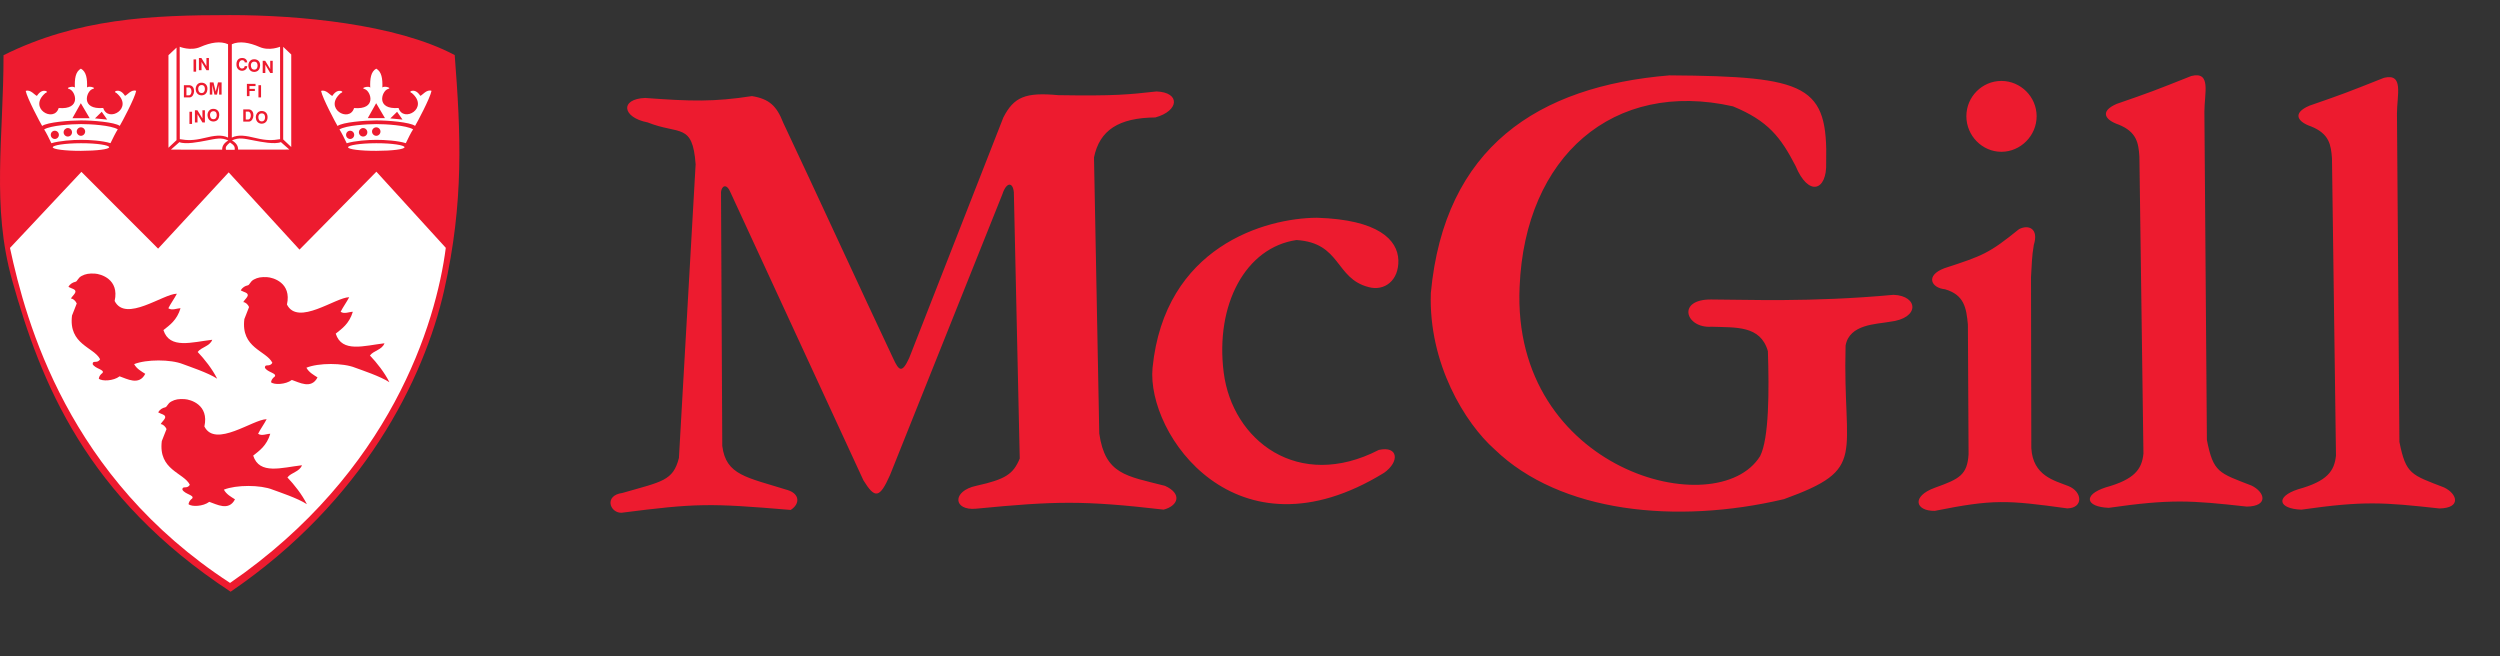 <svg xmlns="http://www.w3.org/2000/svg" xmlns:xlink="http://www.w3.org/1999/xlink" id="Layer_1" x="0px" y="0px" width="165.667px" height="43.5px" viewBox="0 0 165.667 43.5" xml:space="preserve"><rect x="0" y="0" width="165.667" height="43.5" fill="#333333" stroke="none"/>  <path fill="#ED1B2F" d="M0.804,18.568c-1.374-4.898-0.57-9.429-0.57-14.91C5.136,1.222,9.989,1,15.25,1 c4.548,0,10.998,0.586,14.882,2.649c0.399,5.168,0.628,9.715-0.699,15.588c-1.328,5.871-5.348,13.981-14.151,19.974 C5.675,32.912,2.694,25.3,0.804,18.568L0.804,18.568z"></path>  <path fill="#FFFFFF" d="M5.395,11.388l-4.733,5.041c1.063,4.934,3.848,15.221,14.584,22.2c10.641-7.322,13.651-17.198,14.295-22.206 l-4.599-5.045l-5.095,5.163l-4.693-5.119l-4.677,5.055L5.395,11.388L5.395,11.388z"></path>  <path fill="#FFFFFF" d="M5.364,7.979C6.13,7.977,7.589,8.092,7.935,8.341C8.055,8.15,8.94,6.494,9.024,6.02 c-0.316-0.121-0.61,0.298-0.74,0.33C8.061,6.001,7.838,6.001,7.73,6.017C7.541,6.072,7.641,6.136,7.717,6.163 C8.908,7.167,7.148,8.165,6.84,7.155C5.325,7.279,5.72,6.062,6.108,5.909c0.258-0.076,0.048-0.116-0.032-0.146 C5.981,5.743,5.792,5.731,5.768,5.81C5.792,5.213,5.72,4.749,5.36,4.549c-0.359,0.2-0.424,0.667-0.398,1.266 C4.937,5.735,4.75,5.747,4.654,5.766C4.575,5.794,4.365,5.833,4.621,5.912c0.392,0.153,0.782,1.371-0.732,1.246 C3.583,8.167,1.824,7.169,3.01,6.164c0.079-0.023,0.181-0.088-0.007-0.143C2.89,6.004,2.674,6.004,2.446,6.353 c-0.13-0.031-0.423-0.449-0.742-0.328c0.089,0.472,0.971,2.128,1.089,2.321C3.141,8.097,4.599,7.981,5.364,7.979L5.364,7.979z  M5.364,9.267c0.558-0.001,1.432,0.055,1.958,0.221c0.13-0.274,0.359-0.732,0.483-0.918C7.355,8.3,5.972,8.221,5.366,8.222 c-0.607,0.002-1.991,0.083-2.44,0.354C3.048,8.76,3.279,9.218,3.405,9.491C3.934,9.328,4.806,9.269,5.364,9.267L5.364,9.267z  M6.742,7.408l0.36,0.516L6.293,7.845L6.742,7.408L6.742,7.408z M6.263,8.485c-0.159,0-0.285,0.126-0.285,0.282 c0,0.162,0.126,0.282,0.285,0.282c0.144,0,0.276-0.12,0.276-0.282C6.54,8.614,6.407,8.485,6.263,8.485L6.263,8.485z M7.122,8.663 c-0.147,0-0.271,0.119-0.271,0.274c0,0.15,0.125,0.272,0.271,0.272c0.147,0,0.267-0.123,0.267-0.272 C7.389,8.783,7.27,8.663,7.122,8.663L7.122,8.663z M5.366,9.996c-1.072,0.001-1.87-0.105-1.87-0.236c0-0.132,0.792-0.267,1.87-0.269 c1.078-0.002,1.868,0.132,1.868,0.265C7.233,9.888,6.437,9.993,5.366,9.996L5.366,9.996z M5.363,8.438c0.15,0,0.28,0.124,0.28,0.278 C5.643,8.871,5.514,9,5.363,9C5.215,9,5.084,8.871,5.084,8.716C5.084,8.56,5.215,8.438,5.363,8.438L5.363,8.438z M4.491,8.485 c0.156,0,0.281,0.126,0.281,0.282c0,0.162-0.125,0.282-0.281,0.282c-0.141,0-0.276-0.12-0.276-0.282 C4.214,8.614,4.351,8.485,4.491,8.485L4.491,8.485z M3.632,8.663c0.148,0,0.27,0.119,0.27,0.274c0,0.15-0.122,0.272-0.27,0.272 S3.364,9.086,3.364,8.937C3.363,8.783,3.483,8.663,3.632,8.663L3.632,8.663z M5.356,6.839L5.94,7.831H4.801L5.356,6.839L5.356,6.839 z M4.011,7.408l-0.36,0.515l0.808-0.077L4.011,7.408L4.011,7.408z"></path>  <path fill="#FFFFFF" d="M24.935,7.979c0.766-0.002,2.224,0.114,2.571,0.363c0.121-0.192,1.004-1.849,1.089-2.322 c-0.318-0.122-0.612,0.298-0.74,0.33c-0.227-0.351-0.447-0.351-0.556-0.333c-0.188,0.055-0.089,0.119-0.012,0.145 c1.19,1.003-0.57,2.001-0.876,0.993c-1.516,0.123-1.122-1.094-0.731-1.246c0.258-0.077,0.047-0.117-0.032-0.145 c-0.096-0.021-0.286-0.032-0.31,0.047c0.023-0.598-0.048-1.062-0.406-1.262c-0.357,0.2-0.422,0.667-0.397,1.267 c-0.024-0.082-0.212-0.069-0.308-0.048c-0.08,0.028-0.289,0.067-0.034,0.146c0.393,0.153,0.784,1.371-0.73,1.246 c-0.307,1.009-2.066,0.013-0.878-0.994c0.079-0.023,0.182-0.088-0.007-0.143c-0.114-0.017-0.329-0.017-0.556,0.332 c-0.132-0.032-0.424-0.449-0.745-0.329c0.089,0.472,0.973,2.129,1.091,2.321C22.712,8.097,24.167,7.981,24.935,7.979L24.935,7.979z  M24.935,9.267c0.557-0.001,1.43,0.055,1.958,0.221c0.128-0.274,0.356-0.732,0.482-0.918c-0.45-0.269-1.835-0.348-2.44-0.347 c-0.605,0.002-1.991,0.083-2.44,0.353c0.124,0.185,0.355,0.643,0.481,0.917C23.503,9.328,24.375,9.269,24.935,9.267L24.935,9.267z  M26.314,7.408l0.359,0.516l-0.808-0.078L26.314,7.408L26.314,7.408z M25.833,8.485c-0.157,0-0.285,0.126-0.285,0.282 c0,0.162,0.128,0.282,0.285,0.282c0.144,0,0.275-0.12,0.275-0.282C26.109,8.614,25.978,8.485,25.833,8.485L25.833,8.485z  M26.692,8.663c-0.147,0-0.271,0.119-0.271,0.274c0,0.15,0.124,0.272,0.271,0.272s0.267-0.123,0.267-0.272 C26.959,8.783,26.84,8.663,26.692,8.663L26.692,8.663z M24.936,9.996c-1.071,0.001-1.87-0.103-1.87-0.236 c0-0.132,0.792-0.267,1.87-0.269s1.87,0.133,1.87,0.266C26.806,9.89,26.006,9.993,24.936,9.996L24.936,9.996z M24.933,8.438 c0.151,0,0.28,0.124,0.28,0.278c0,0.155-0.129,0.284-0.28,0.284c-0.147,0-0.28-0.128-0.28-0.284 C24.653,8.56,24.785,8.438,24.933,8.438L24.933,8.438z M24.061,8.485c0.157,0,0.282,0.126,0.282,0.282 c0,0.162-0.125,0.282-0.282,0.282c-0.141,0-0.278-0.12-0.278-0.282C23.783,8.614,23.92,8.485,24.061,8.485L24.061,8.485z  M23.202,8.663c0.148,0,0.27,0.119,0.27,0.274c0,0.15-0.122,0.272-0.27,0.272s-0.269-0.123-0.269-0.272 C22.934,8.783,23.054,8.663,23.202,8.663L23.202,8.663z M24.927,6.839l0.584,0.991h-1.14L24.927,6.839L24.927,6.839z M23.582,7.408 l-0.363,0.516l0.811-0.078L23.582,7.408L23.582,7.408z"></path>  <path fill="#ED1B2F" d="M4.772,20.909c0.073-0.158,0.243-0.638,0.313-0.798c-0.071-0.168-0.241-0.325-0.384-0.325 c0.071-0.157,0.345-0.36,0.293-0.502c-0.052-0.141-0.177-0.129-0.459-0.273c0.102-0.202,0.306-0.305,0.456-0.334 c0.148-0.028,0.151-0.249,0.414-0.389c0.262-0.14,0.499-0.177,0.881-0.157c0.379,0.021,1.637,0.366,1.311,1.813 c0.723,1.448,3.231-0.481,4.125-0.481c-0.168,0.325-0.41,0.65-0.567,0.964c0.241,0.168,0.567,0,0.808,0 c-0.241,0.797-0.724,1.121-1.133,1.447c0.41,1.288,1.899,0.791,3.235,0.642c-0.164,0.44-0.724,0.481-0.966,0.809 c0.456,0.478,0.966,1.123,1.292,1.771c-0.599-0.397-1.857-0.808-2.267-0.966c-0.809-0.325-2.427-0.325-3.235,0 c0.169,0.313,0.483,0.481,0.736,0.642c-0.409,0.808-1.218,0.326-1.7,0.166c-0.41,0.315-1.167,0.338-1.376,0.158 c0,0,0-0.203,0.242-0.379c0.165-0.229-0.483-0.271-0.652-0.587c0.003-0.296,0.312-0.002,0.494-0.325 C6.22,22.997,4.531,22.837,4.772,20.909L4.772,20.909z M5.918,18.611c0.088,0,0.16,0.072,0.16,0.162c0,0.086-0.071,0.16-0.16,0.16 c-0.09,0-0.16-0.074-0.16-0.16C5.759,18.684,5.83,18.611,5.918,18.611L5.918,18.611z"></path>  <path fill="#ED1B2F" d="M16.193,21.144c0.071-0.158,0.242-0.641,0.312-0.798c-0.07-0.169-0.241-0.325-0.386-0.325 c0.074-0.155,0.347-0.361,0.295-0.502c-0.054-0.142-0.177-0.129-0.459-0.273c0.099-0.201,0.305-0.306,0.454-0.334 c0.148-0.027,0.151-0.248,0.414-0.389c0.262-0.14,0.499-0.178,0.881-0.156c0.38,0.02,1.637,0.366,1.311,1.813 c0.725,1.446,3.234-0.484,4.126-0.484c-0.17,0.326-0.412,0.653-0.568,0.965c0.242,0.168,0.568,0,0.808,0 c-0.241,0.797-0.724,1.121-1.133,1.448c0.409,1.292,1.898,0.793,3.231,0.639c-0.164,0.441-0.723,0.48-0.964,0.811 c0.456,0.477,0.964,1.121,1.291,1.771c-0.6-0.396-1.857-0.81-2.268-0.963c-0.808-0.328-2.425-0.328-3.233,0 c0.169,0.313,0.483,0.479,0.736,0.642c-0.411,0.807-1.219,0.325-1.701,0.168c-0.412,0.312-1.168,0.336-1.377,0.155 c0,0,0-0.201,0.243-0.377c0.165-0.231-0.483-0.274-0.652-0.588c0.003-0.298,0.312-0.005,0.495-0.328 C17.641,23.229,15.951,23.07,16.193,21.144L16.193,21.144z M17.317,18.845c0.089,0,0.164,0.073,0.164,0.164 c0,0.09-0.074,0.163-0.164,0.163c-0.09,0-0.164-0.072-0.164-0.163C17.153,18.917,17.227,18.845,17.317,18.845L17.317,18.845z"></path>  <path fill="#ED1B2F" d="M10.722,29.229c0.072-0.158,0.241-0.641,0.314-0.797c-0.074-0.168-0.242-0.326-0.387-0.326 c0.073-0.157,0.347-0.362,0.293-0.506c-0.052-0.139-0.177-0.127-0.458-0.271c0.1-0.2,0.304-0.305,0.453-0.333 c0.151-0.031,0.154-0.251,0.414-0.39c0.262-0.143,0.5-0.181,0.881-0.157c0.381,0.021,1.636,0.364,1.312,1.812 c0.723,1.445,3.234-0.483,4.126-0.483c-0.168,0.328-0.41,0.65-0.566,0.966c0.24,0.169,0.566,0,0.808,0 c-0.241,0.797-0.725,1.123-1.133,1.448c0.409,1.289,1.896,0.791,3.232,0.638c-0.165,0.442-0.724,0.481-0.964,0.81 c0.454,0.479,0.964,1.121,1.29,1.772c-0.598-0.397-1.856-0.81-2.267-0.964c-0.808-0.327-2.424-0.327-3.233,0 c0.168,0.312,0.481,0.48,0.735,0.64c-0.41,0.808-1.219,0.325-1.703,0.167c-0.41,0.312-1.165,0.338-1.373,0.157 c0,0,0-0.201,0.24-0.379c0.166-0.229-0.482-0.272-0.65-0.585c0.003-0.297,0.313-0.004,0.494-0.327 C12.171,31.312,10.483,31.158,10.722,29.229L10.722,29.229z M11.859,26.932c0.083,0,0.149,0.066,0.149,0.149 s-0.067,0.149-0.149,0.149c-0.083,0-0.15-0.066-0.15-0.149S11.776,26.932,11.859,26.932L11.859,26.932z"></path>  <path fill="#FFFFFF" d="M15.241,9.441c-0.229,0.204-0.318,0.28-0.267,0.486h0.577C15.579,9.703,15.494,9.613,15.241,9.441 L15.241,9.441z M18.558,3.098c0,0-0.705,0.298-1.351,0.017c-0.704-0.307-1.339-0.409-1.845-0.185v6.185 c0.438-0.21,0.919-0.129,1.603,0.036c0.684,0.165,1.086,0.157,1.595,0.072L18.558,3.098L18.558,3.098z M18.767,3.104L19.3,3.611 v6.132l-0.534-0.502L18.767,3.104L18.767,3.104z M19.177,9.911l-0.562-0.493c-0.419,0.167-1.326-0.021-1.755-0.102 c-0.72-0.137-1.014-0.225-1.489-0.012c0.258,0.148,0.419,0.357,0.407,0.611L19.177,9.911L19.177,9.911z M11.325,9.915l0.562-0.495 c0.419,0.169,1.323-0.019,1.755-0.1c0.72-0.138,1.012-0.225,1.487-0.012c-0.258,0.149-0.419,0.359-0.406,0.611L11.325,9.915 L11.325,9.915z M11.698,3.153l-0.535,0.505v6.133l0.535-0.503V3.153L11.698,3.153z M11.908,3.098c0,0,0.711,0.298,1.36,0.017 c0.704-0.307,1.338-0.409,1.844-0.185v6.185c-0.438-0.21-0.921-0.129-1.604,0.036c-0.683,0.165-1.085,0.157-1.593,0.072 L11.908,3.098L11.908,3.098z"></path>  <path fill="#ED1B2F" d="M15.668,4.241c0.008-0.253,0.148-0.399,0.377-0.399c0.202,0,0.33,0.113,0.337,0.294h-0.164 c0-0.061-0.045-0.15-0.166-0.15c-0.125,0-0.222,0.115-0.222,0.29c0,0.125,0.071,0.262,0.201,0.262c0.088,0,0.176-0.032,0.185-0.158 h0.164c0.022,0.141-0.135,0.311-0.337,0.311C15.831,4.69,15.658,4.539,15.668,4.241L15.668,4.241z M16.458,4.377 c-0.016-0.225,0.124-0.462,0.396-0.45c0.209,0,0.402,0.146,0.382,0.434c-0.01,0.185-0.105,0.399-0.391,0.406 C16.555,4.76,16.467,4.526,16.458,4.377L16.458,4.377z M16.624,4.317c0,0.149,0.051,0.298,0.229,0.298 c0.14,0.001,0.215-0.112,0.215-0.26c0-0.089-0.016-0.27-0.217-0.27C16.764,4.084,16.644,4.116,16.624,4.317L16.624,4.317z  M17.408,4.837v-0.81h0.165l0.334,0.547V4.027h0.165v0.809h-0.165l-0.325-0.547v0.547L17.408,4.837L17.408,4.837z M16.361,6.369 v-0.81h0.572v0.146h-0.401V5.89h0.357v0.141h-0.357v0.338H16.361L16.361,6.369z M17.126,6.456V5.648h0.173v0.807L17.126,6.456 L17.126,6.456z M16.515,8.058H16.12v-0.81h0.382C16.934,7.301,16.845,8.017,16.515,8.058L16.515,8.058z M16.285,7.919h0.164 c0.223,0,0.237-0.525-0.006-0.525h-0.158V7.919L16.285,7.919z M16.954,7.806c-0.016-0.224,0.125-0.46,0.395-0.45 c0.209,0,0.401,0.145,0.381,0.437c-0.007,0.184-0.104,0.396-0.39,0.405C17.049,8.189,16.96,7.957,16.954,7.806L16.954,7.806z  M17.119,7.749c0,0.148,0.051,0.295,0.228,0.295c0.141,0,0.218-0.112,0.218-0.261c0-0.088-0.017-0.269-0.218-0.269 C17.26,7.514,17.138,7.545,17.119,7.749L17.119,7.749z M12.825,4.748v-0.81h0.172v0.809L12.825,4.748L12.825,4.748z M13.181,4.651 V3.843h0.164L13.68,4.39V3.843h0.164v0.808H13.68l-0.326-0.547v0.547H13.181L13.181,4.651z M12.581,6.456h-0.395V5.648h0.383 C13,5.701,12.912,6.416,12.581,6.456L12.581,6.456z M12.354,6.319h0.164c0.221,0,0.237-0.525-0.009-0.525h-0.155V6.319L12.354,6.319 z M12.969,5.93c-0.016-0.224,0.125-0.463,0.394-0.45c0.21,0,0.402,0.145,0.382,0.435c-0.008,0.183-0.104,0.397-0.391,0.405 C13.065,6.312,12.975,6.078,12.969,5.93L12.969,5.93z M13.133,5.87c0,0.147,0.052,0.296,0.228,0.296 c0.143,0,0.217-0.113,0.217-0.261c0-0.088-0.018-0.27-0.217-0.27C13.274,5.637,13.154,5.668,13.133,5.87L13.133,5.87z M13.902,6.268 V5.459h0.245l0.148,0.612l0.15-0.612h0.24v0.808H14.52V5.625l-0.14,0.643h-0.171l-0.141-0.643v0.643H13.902L13.902,6.268z  M12.554,8.214V7.406h0.173v0.808H12.554L12.554,8.214z M12.916,8.113V7.306h0.165l0.333,0.547V7.306h0.165v0.808h-0.165 l-0.326-0.547v0.547h-0.172V8.113z M13.752,7.663c-0.017-0.225,0.124-0.462,0.395-0.45c0.209,0,0.401,0.145,0.381,0.434 c-0.008,0.186-0.104,0.399-0.39,0.406C13.849,8.044,13.76,7.812,13.752,7.663L13.752,7.663z M13.916,7.603 c0,0.148,0.052,0.296,0.231,0.296c0.141,0,0.216-0.114,0.216-0.262c0-0.087-0.016-0.269-0.216-0.269 C14.057,7.371,13.938,7.402,13.916,7.603L13.916,7.603z"></path>  <path fill="#ED1B2F" d="M132.625,5.363c1.271,0,2.336,1.046,2.336,2.339c0,1.292-1.063,2.357-2.336,2.357 c-1.271,0-2.32-1.066-2.32-2.357C130.304,6.409,131.353,5.363,132.625,5.363L132.625,5.363z M154.798,30.186 c-0.104,1.025-0.572,1.703-2.504,2.234c-1.521,0.494-1.336,1.292,0.207,1.354c4.144-0.592,5.433-0.488,9.148-0.08 c1.457-0.021,1.212-0.963,0.307-1.395c-2.176-0.841-2.523-0.861-2.955-3.017l-0.162-21.745c0-1.251,0.472-2.708-0.863-2.38 c-2.48,0.985-2.689,1.067-4.943,1.848c-1.189,0.512-0.738,1.086,0.121,1.375c1.213,0.491,1.312,1.229,1.379,2.112L154.798,30.186 L154.798,30.186z M142.039,30.062c-0.104,1.024-0.576,1.703-2.502,2.236c-1.519,0.492-1.338,1.292,0.202,1.354 c4.144-0.594,5.438-0.491,9.149-0.082c1.457-0.021,1.211-0.961,0.308-1.395c-2.176-0.843-2.521-0.863-2.952-3.015l-0.166-21.745 c0-1.253,0.473-2.709-0.865-2.38c-2.479,0.985-2.686,1.068-4.942,1.847c-1.187,0.513-0.735,1.088,0.126,1.375 c1.211,0.492,1.312,1.231,1.374,2.113L142.039,30.062L142.039,30.062z M130.406,21.507c-0.103-1.106-0.244-1.97-1.516-2.338 c-0.903-0.083-1.335-0.904-0.042-1.395c2.585-0.841,2.956-0.985,4.942-2.585c0.617-0.327,1.332-0.061,0.983,1.046 c-0.142,0.841-0.122,1.23-0.185,2.135l0.021,11.321c0.104,1.847,1.538,2.154,2.463,2.521c0.924,0.371,1.006,1.456-0.08,1.477 c-4.021-0.554-4.904-0.612-8.779,0.164c-1.291,0.021-1.577-0.963,0.021-1.539c1.602-0.572,2.133-0.838,2.217-2.215L130.406,21.507 L130.406,21.507z M94.817,19.417c0.901-9.664,7.099-13.704,15.817-14.423c9.188,0.062,10.502,0.676,10.38,5.806 c0.062,1.845-1.169,2.276-2.033,0.184c-0.981-1.887-1.804-2.974-4.144-3.937c-7.918-1.785-13.784,3.302-14.137,11.958 c-0.554,12.207,13.108,15.774,15.938,11.22c0.598-1.188,0.598-4.348,0.515-6.953c-0.492-1.724-2.133-1.56-3.734-1.621 c-1.723,0.123-2.338-1.825-0.021-1.805c2.238,0,6.544,0.202,12.083-0.309c1.641,0.062,1.764,1.558-0.244,1.785 c-0.863,0.164-2.689,0.144-2.936,1.581c-0.205,7.424,1.521,8.143-4.083,10.174c-7.14,1.684-14.831,0.902-19.179-3.303 C97.093,28.052,94.654,24.091,94.817,19.417L94.817,19.417z M76.375,24.38c0.8-8.042,7.468-9.931,10.892-9.95 c4.062,0.123,5.354,1.457,5.398,2.811c0.039,1.355-0.928,2.072-1.973,1.783c-2.234-0.574-1.806-2.932-4.779-3.118 c-3.367,0.493-5.396,4.268-4.822,8.781c0.574,4.511,4.943,7.875,10.277,5.129c1.297-0.289,1.396,0.777,0.348,1.517 C81.914,37.364,75.964,28.768,76.375,24.38L76.375,24.38z M46.097,10.881c-0.205-2.769-1.067-1.928-3.18-2.769 c-1.704-0.329-1.847-1.559-0.164-1.621c3.034,0.225,4.553,0.267,7.076-0.123c1.149,0.185,1.641,0.656,2.072,1.763 c2.113,4.471,5.19,11.18,7.303,15.653c0.369,0.8,0.575,0.965,1.046-0.063l6.239-15.938c0.697-1.354,1.454-1.681,3.629-1.477 c3.754,0.062,4.677-0.042,6.522-0.246c1.6,0.062,1.5,1.292-0.081,1.723c-2.421,0.021-3.693,0.842-4.063,2.647l0.349,18.296 c0.392,2.729,1.806,2.812,4.35,3.467c1.149,0.514,0.902,1.314-0.082,1.578c-5.313-0.613-7.159-0.573-12.431-0.062 c-1.519,0.146-1.622-1.17,0.02-1.519c1.949-0.431,2.441-0.775,2.873-1.805l-0.39-17.64c-0.063-0.698-0.492-0.698-0.759,0.122 L58.98,31.477c-0.699,1.576-1.006,1.576-1.766,0.349l-8.799-19.058c-0.267-0.656-0.595-0.453-0.636-0.042l0.083,16.821 c0.246,1.949,1.6,2.073,4.348,2.933c0.78,0.248,0.822,0.906,0.186,1.312c-5.376-0.451-6.237-0.451-11.222,0.188 c-0.779,0-1.148-1.149,0.063-1.312c2.646-0.759,3.364-0.801,3.753-2.318L46.097,10.881L46.097,10.881z"></path></svg>